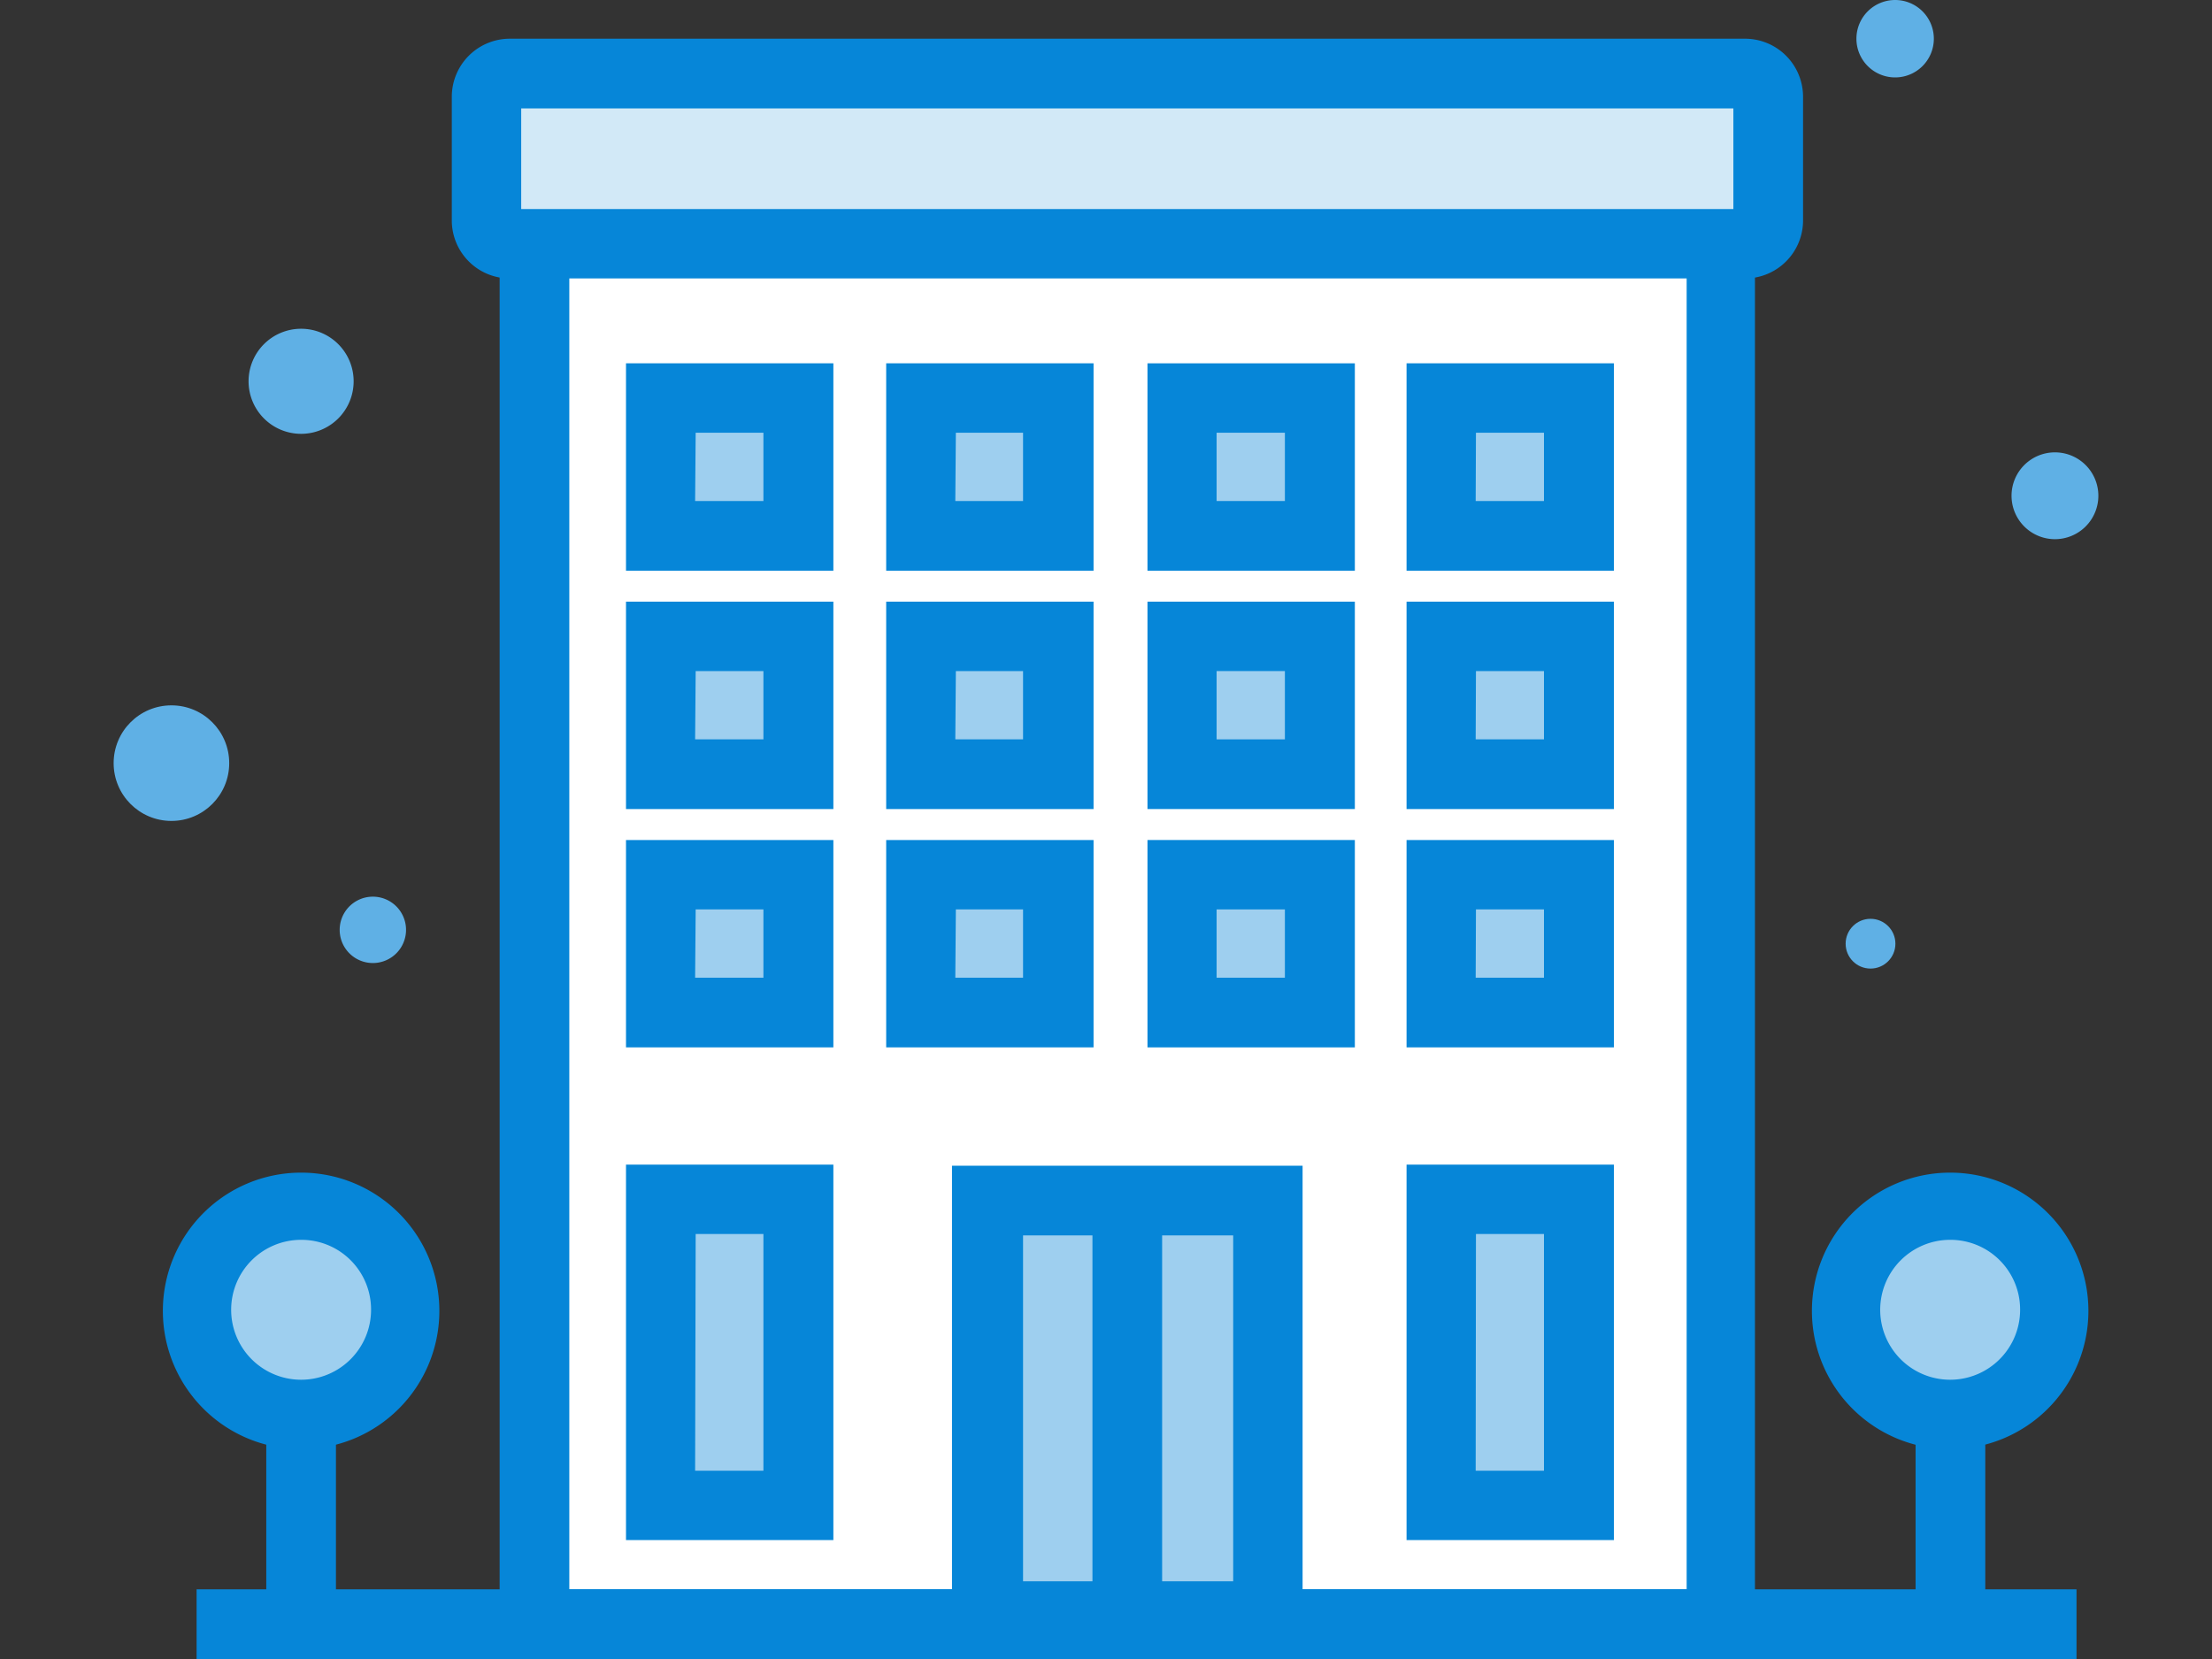 <svg id="Layer_1" data-name="Layer 1" xmlns="http://www.w3.org/2000/svg" viewBox="0 0 80 60"><rect x="0" y="0" width="80" height="60" fill="#333333" stroke="none"/><defs><style>.cls-1{fill:#5fb0e5;}.cls-2{fill:#fff;}.cls-3{fill:#0686d8;}.cls-4{fill:#9ecfef;}.cls-5{fill:#d2e9f7;}</style></defs><title>statistics-icon</title><path class="cls-1" d="M69.94,1.4A1.4,1.4,0,1,1,68.54,0,1.4,1.4,0,0,1,69.94,1.4Z"/><path class="cls-1" d="M14.68,33.52a1.2,1.2,0,1,1-2.39,0,1.2,1.2,0,0,1,2.39,0Z"/><path class="cls-1" d="M75.89,17.93a1.57,1.57,0,1,1-1.57-1.57A1.57,1.57,0,0,1,75.89,17.93Z"/><path class="cls-1" d="M12.79,13.79a1.9,1.9,0,1,1-1.9-1.9A1.9,1.9,0,0,1,12.79,13.79Z"/><circle class="cls-1" cx="67.65" cy="34.13" r="0.9"/><circle class="cls-1" cx="6.2" cy="27.6" r="2.09"/><rect class="cls-2" x="19.33" y="7.14" width="42.88" height="51.61"/><path class="cls-3" d="M63.47,60H18.07V5.88h45.4ZM20.59,57.48H61V8.39H20.59Z"/><rect class="cls-3" x="7.11" y="57.48" width="67.99" height="2.52"/><rect class="cls-4" x="35.69" y="43.42" width="10.16" height="15.03"/><path class="cls-3" d="M47.11,59.7H34.43V42.16H47.11ZM37,57.19H44.6V44.68H37Z"/><rect class="cls-3" x="39.51" y="44.5" width="2.52" height="12.87"/><rect class="cls-4" x="23.9" y="14.39" width="4.99" height="4.99"/><rect class="cls-4" x="33.31" y="14.39" width="4.99" height="4.99"/><rect class="cls-4" x="42.72" y="14.39" width="4.99" height="4.99"/><rect class="cls-4" x="52.13" y="14.39" width="4.99" height="4.99"/><rect class="cls-4" x="23.9" y="23.02" width="4.99" height="4.99"/><rect class="cls-4" x="33.31" y="23.02" width="4.99" height="4.99"/><rect class="cls-4" x="42.72" y="23.02" width="4.99" height="4.99"/><rect class="cls-4" x="52.13" y="23.02" width="4.99" height="4.99"/><rect class="cls-4" x="23.9" y="31.64" width="4.99" height="4.99"/><rect class="cls-4" x="33.31" y="31.64" width="4.99" height="4.99"/><rect class="cls-4" x="42.72" y="31.64" width="4.99" height="4.99"/><rect class="cls-4" x="52.13" y="31.64" width="4.99" height="4.99"/><path class="cls-3" d="M30.14,20.64h-7.5v-7.5h7.5Zm-5-2.52h2.47V15.65H25.16Z"/><path class="cls-3" d="M39.55,20.64h-7.5v-7.5h7.5Zm-5-2.52H37V15.65H34.57Z"/><path class="cls-3" d="M49,20.64h-7.5v-7.5H49Zm-5-2.52h2.47V15.65H44Z"/><path class="cls-3" d="M58.37,20.64h-7.5v-7.5h7.5Zm-5-2.52h2.47V15.65H53.38Z"/><path class="cls-3" d="M30.14,29.26h-7.5v-7.5h7.5Zm-5-2.52h2.47V24.27H25.16Z"/><path class="cls-3" d="M39.55,29.26h-7.5v-7.5h7.5Zm-5-2.52H37V24.27H34.57Z"/><path class="cls-3" d="M49,29.26h-7.5v-7.5H49Zm-5-2.52h2.47V24.27H44Z"/><path class="cls-3" d="M58.37,29.26h-7.5v-7.5h7.5Zm-5-2.52h2.47V24.27H53.38Z"/><path class="cls-3" d="M30.14,37.88h-7.5v-7.5h7.5Zm-5-2.52h2.47V32.89H25.16Z"/><rect class="cls-4" x="23.9" y="43.37" width="4.99" height="11.07"/><rect class="cls-4" x="52.13" y="43.37" width="4.99" height="11.07"/><path class="cls-3" d="M30.14,55.7h-7.5V42.12h7.5Zm-5-2.51h2.47V44.63H25.16Z"/><path class="cls-3" d="M58.37,55.7h-7.5V42.12h7.5Zm-5-2.51h2.47V44.63H53.38Z"/><path class="cls-3" d="M39.55,37.88h-7.5v-7.5h7.5Zm-5-2.52H37V32.89H34.57Z"/><path class="cls-3" d="M49,37.88h-7.5v-7.5H49Zm-5-2.52h2.47V32.89H44Z"/><path class="cls-3" d="M58.37,37.88h-7.5v-7.5h7.5Zm-5-2.52h2.47V32.89H53.38Z"/><rect class="cls-5" x="17.6" y="2.66" width="46.35" height="6.16"/><path class="cls-3" d="M63.11,10.07H18.43A2.1,2.1,0,0,1,16.34,8V3.5a2.1,2.1,0,0,1,2.09-2.1H63.11a2.1,2.1,0,0,1,2.1,2.1V8A2.1,2.1,0,0,1,63.11,10.07ZM18.85,7.56H62.69V3.92H18.85Z"/><circle class="cls-4" cx="10.89" cy="47.37" r="3.79"/><path class="cls-3" d="M10.89,52.41a5,5,0,1,1,5-5A5,5,0,0,1,10.89,52.41Zm0-7.57a2.53,2.53,0,1,0,2.53,2.53A2.52,2.52,0,0,0,10.89,44.84Z"/><rect class="cls-3" x="9.63" y="51.31" width="2.52" height="6.97"/><circle class="cls-4" cx="70.53" cy="47.37" r="3.79"/><path class="cls-3" d="M70.53,52.41a5,5,0,1,1,5-5A5,5,0,0,1,70.53,52.41Zm0-7.57a2.53,2.53,0,1,0,2.53,2.53A2.52,2.52,0,0,0,70.53,44.84Z"/><rect class="cls-3" x="69.28" y="51.31" width="2.52" height="6.97"/></svg>